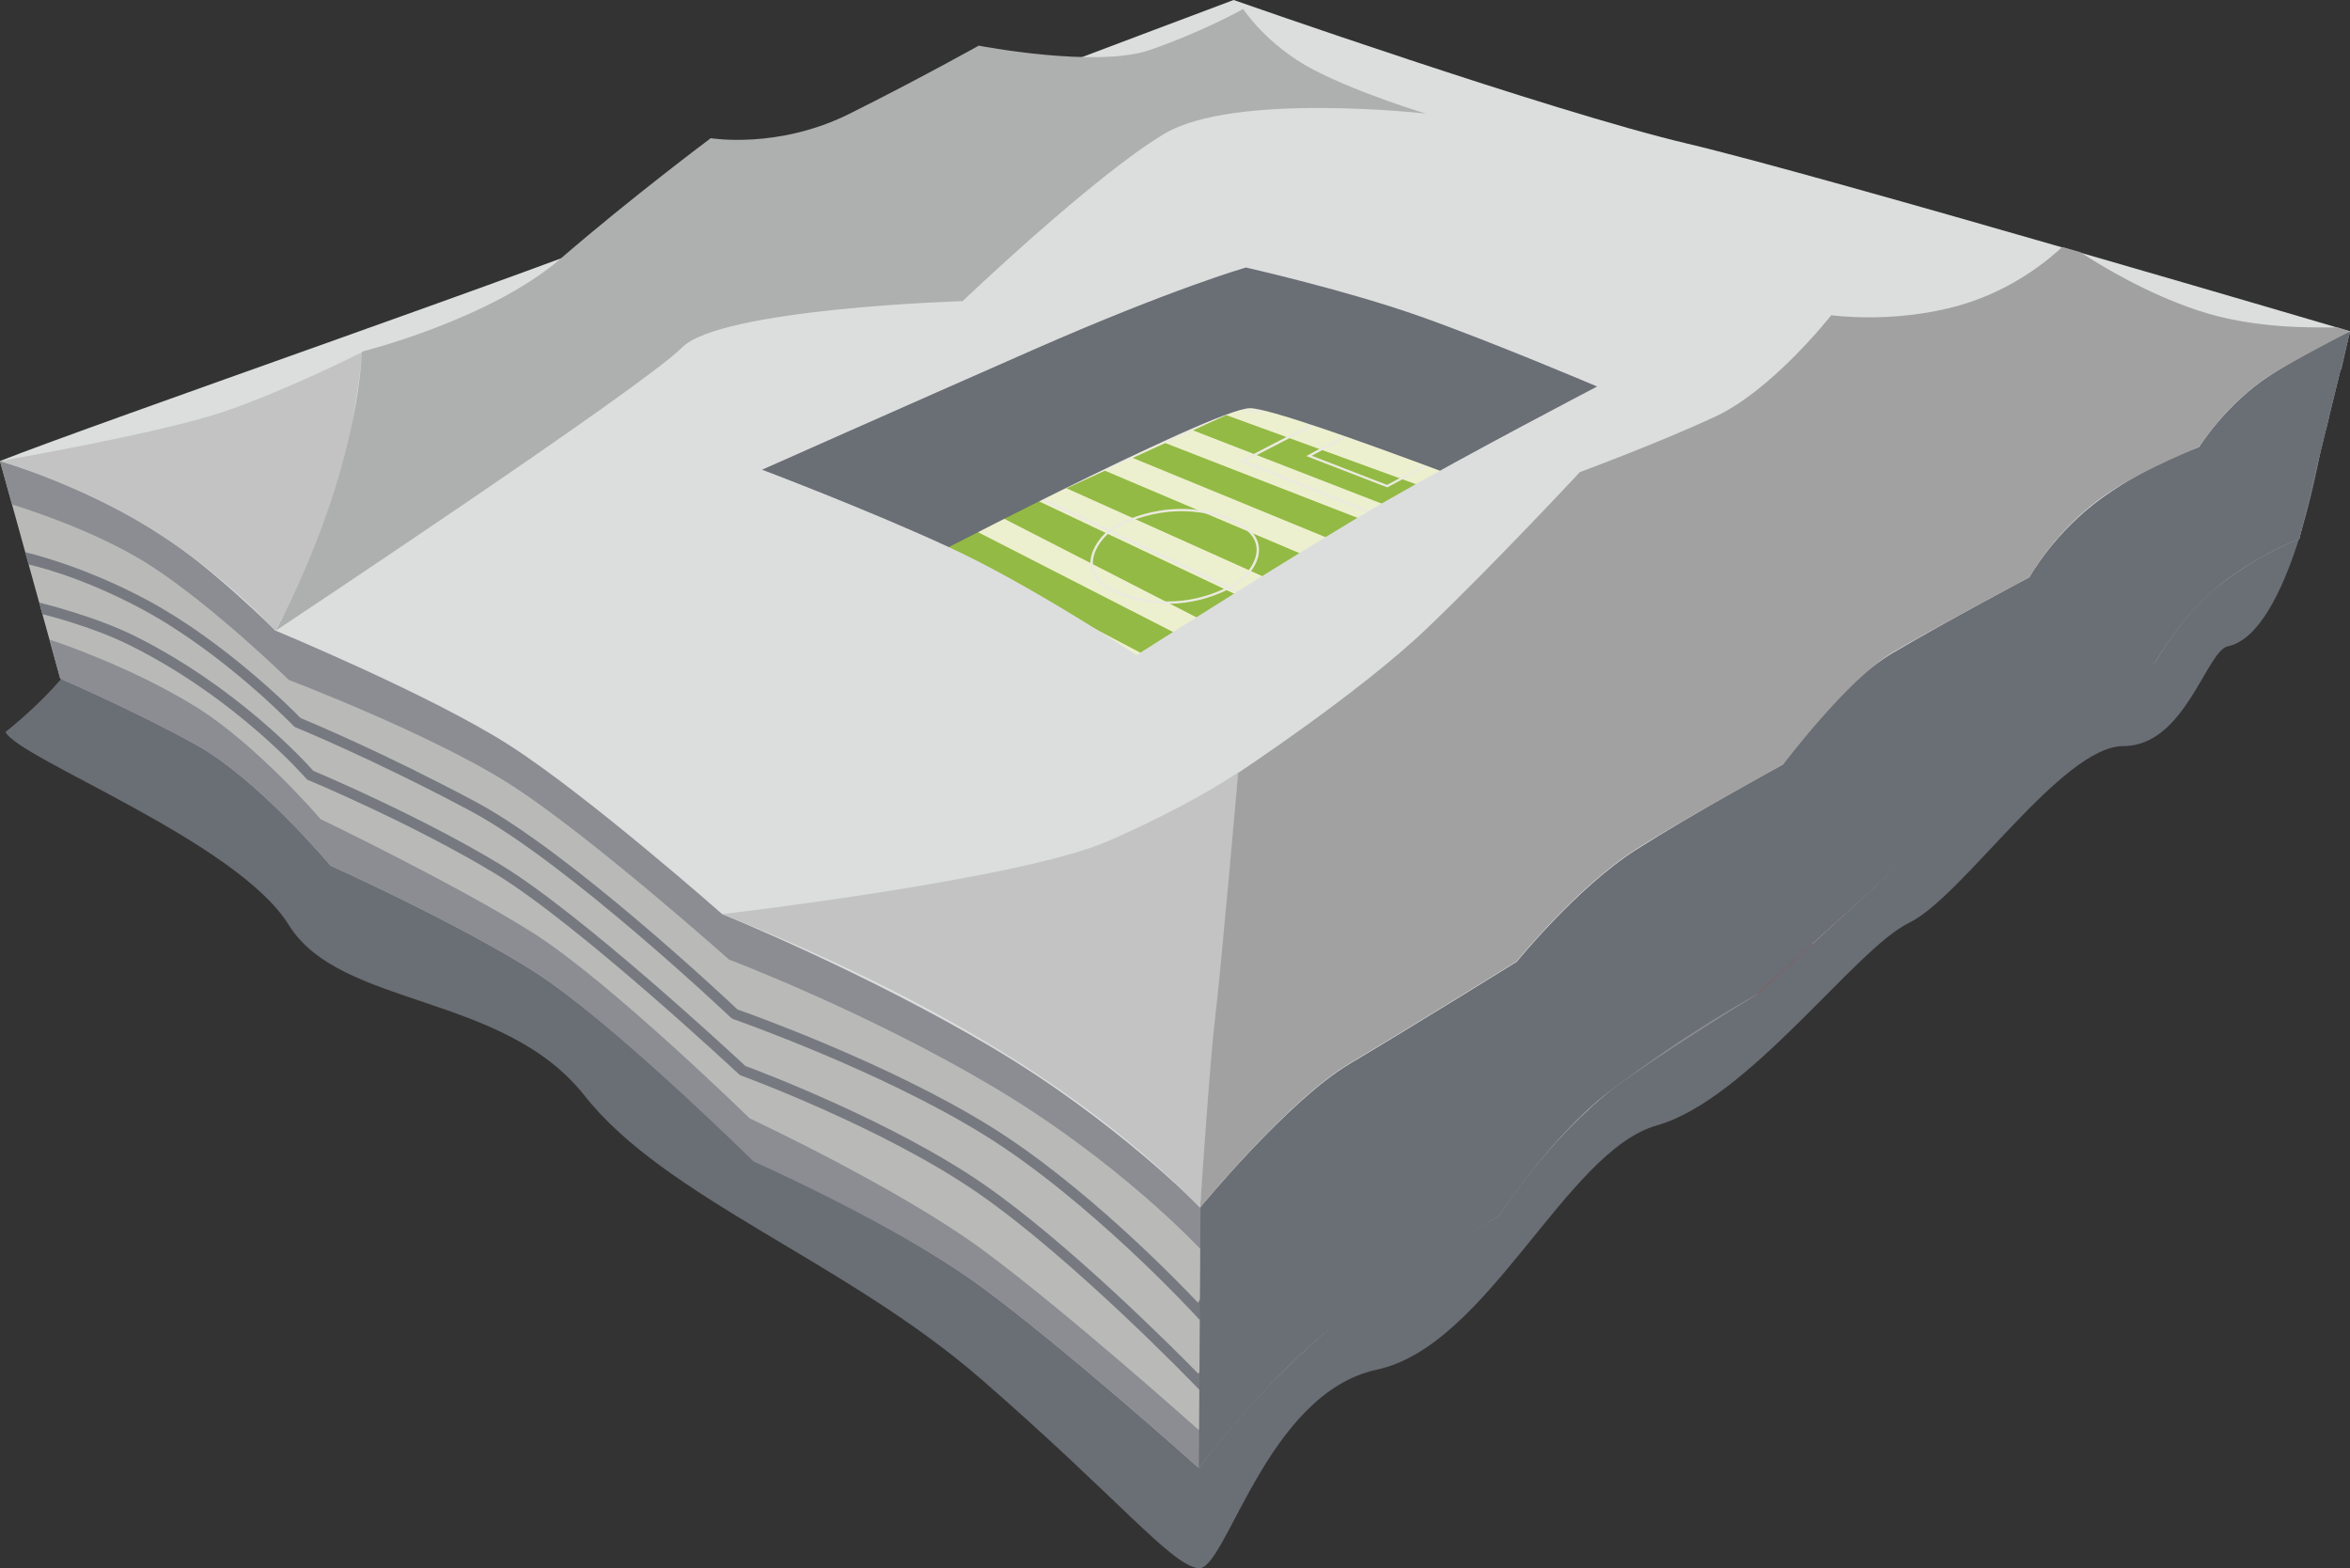 <?xml version="1.0" encoding="UTF-8"?><svg xmlns="http://www.w3.org/2000/svg" viewBox="0 0 425.19 283.75"><rect x="0" y="0" width="425.19" height="283.75" fill="#333333" stroke="none"/><defs><style>.b,.c{fill:#6a6e75;}.d{fill:#ebeae0;}.e{fill:#e6e6e6;}.f{fill:#fff;}.g,.h{fill:#8b8d92;}.i{fill:#b9b9b8;}.j{fill:#a83740;}.k{fill:#a7a6a6;}.l{fill:#aeafaf;}.m{fill:#ad2c24;}.n{fill:#c3c3c3;}.o{fill:#d54245;}.p{fill:#dcdede;}.q{fill:#93ba44;}.r{fill:#a2a1a1;}.h,.s,.c,.t,.u{mix-blend-mode:multiply;}.s{fill:#edf0cf;}.v{isolation:isolate;}.u{opacity:.84;}</style></defs><g class="v"><g id="a"><g><path class="c" d="M20.96,94.15s-5.55,4.49-3.67,15.09c1.65,9.28-16.3,23.19-16.3,23.19,2.39,4.83,41.9,19.8,51.24,34.89,9.34,15.09,38.8,12.22,53.53,30.9,14.73,18.68,47.07,29.82,71.86,51.38,24.79,21.56,34.13,33.41,39.16,34.13s12.22-31.62,32.34-35.93c20.12-4.31,34.13-39.52,50.66-44.19,16.53-4.67,35.93-31.98,45.63-36.65s27.67-31.98,38.8-31.98,15.01-17.25,18.88-18.05c11.14-2.31,16.71-35.03,16.71-35.03L20.96,94.15Z"/><g><path class="i" d="M0,83.41l10.9,39.37s13.03,5.59,24.4,11.86c11.37,6.26,24.52,21.98,24.52,21.98,0,0,23.02,10.38,36.75,19.11,13.74,8.72,39.08,33.48,39.08,33.48,0,0,27,12.6,42.16,23.79,15.16,11.18,39.08,32.58,39.08,32.58,0,0,13.58-18.12,27.24-27.89,13.66-9.77,27-17.67,27-17.67,0,0,8.97-14.06,21.33-23.53,10.48-8.04,25.18-16.44,25.18-16.44l45-41.1s4.49-5.38,13.14-11.21c8.61-5.81,14.17-7.92,14.17-7.92,0,0,5.09-9.23,12.55-14.71,7.46-5.48,13.5-7.61,13.5-7.61l9.19-37.57-217.52,70.31L0,83.41Z"/><path class="h" d="M417.81,90.24s-7.26,3.29-14.72,8.77c-7.46,5.48-13.23,13.9-13.23,13.9,0,0-5.88,2.72-13.74,8.01-8.61,5.81-15.38,12.68-15.38,12.68l-43.11,39.59s-15.42,9.47-25.58,17.3c-10.47,8.06-20.92,22.67-20.92,22.67,0,0-13.34,7.9-27,17.67-13.66,9.77-27.24,27.89-27.24,27.89,0,0-23.92-21.4-39.08-32.58-15.16-11.18-42.16-23.79-42.16-23.79,0,0-25.34-24.76-39.08-33.48-13.74-8.72-38.56-20.67-38.56-20.67,0,0-11.65-13.61-22.71-20.41-12.28-7.56-26.29-12.05-26.29-12.05l1.89,7.05s13.03,5.59,24.4,11.86c11.37,6.26,24.52,21.98,24.52,21.98,0,0,23.02,10.38,36.75,19.11,13.74,8.72,39.76,34.39,39.76,34.39,0,0,26.33,11.69,41.49,22.88,15.16,11.18,39.08,32.58,39.08,32.58,0,0,13.58-18.12,27.24-27.89,13.66-9.77,27-17.67,27-17.67,0,0,9.85-15.21,20.55-22.97,10.4-7.54,26.36-17.23,26.36-17.23l44.59-40.86s4.6-5.5,13.24-11.28c8.03-5.38,14.07-7.85,14.07-7.85,0,0,5.1-9.23,12.56-14.71,7.46-5.48,13.5-7.61,13.5-7.61l1.81-7.27Z"/><path class="h" d="M27.64,102.59c11.37,7.46,24.63,20.43,24.63,20.43,0,0,25.9,9.84,40.11,18.94,14.21,9.1,39.52,31.64,39.52,31.64,0,0,24.75,9.37,47.65,22.94,22.9,13.57,37.58,29.38,37.58,29.38,0,0,16.23-19.72,27.36-26.32,11.13-6.6,30.2-18.45,30.2-18.45,0,0,11.01-13.53,21.56-20.24,10.54-6.71,26.53-15.43,26.53-15.43,0,0,11.84-15.43,20.02-20.24,8.17-4.81,23.49-14,23.49-14,0,0,6.92-9.72,15.68-15.98,8.76-6.26,14.93-8.2,14.93-8.2,0,0,6.98-8.31,14.91-13.46,5.25-3.4,9.28-5.51,11.81-6.76l1.56-6.88s-6.35,2.57-14.29,7.72c-7.94,5.14-12.76,12.79-12.76,12.79,0,0-8.67,2.98-17.44,9.24-8.76,6.26-13.26,14.43-13.26,14.43,0,0-16.46,8.84-24.63,13.65-8.17,4.81-20.02,20.24-20.02,20.24,0,0-15.99,8.72-26.53,15.43-10.54,6.71-21.56,20.24-21.56,20.24,0,0-19.07,11.86-30.2,18.45-11.13,6.6-27.36,26.32-27.36,26.32,0,0-14.69-15.81-37.58-29.38-22.9-13.57-48.64-24.01-48.64-24.01,0,0-24.32-21.47-38.53-30.57-14.21-9.1-42.32-20.73-42.32-20.73,0,0-11.05-11.18-22.42-18.64-11.37-7.46-27.64-11.72-27.64-11.72,.05,.3,2.17,7.84,2.17,7.84,4.78,1.49,16.64,5.54,25.47,11.33Z"/><g class="t"><path class="g" d="M363.36,120.78l-1.43-1.24c.48-.56,11.9-13.69,20.4-18.71,5.42-3.2,9.18-4.35,10.28-4.64,1.54-1.82,11.06-12.88,17.86-16.31,6.47-3.26,9.4-4.09,10.89-4.21l-.49,1.98c-1.31,.25-3.97,1.11-9.54,3.92-6.92,3.49-17.36,15.95-17.46,16.07l-.21,.25-.32,.07s-3.98,.92-10.05,4.5c-8.23,4.86-19.81,18.19-19.93,18.32Z"/></g><g class="t"><path class="g" d="M362.49,127.84l-1.3-1.38c.12-.11,11.93-11.22,19.93-16.85,5.98-4.21,9.36-5.28,10.44-5.53,1.57-1.75,11-12.05,17.77-15.46,5.18-2.61,8.11-3.66,9.85-4.04l-.52,2.09c-1.57,.46-4.16,1.47-8.48,3.64-6.93,3.5-17.31,15.15-17.42,15.27l-.24,.27-.35,.04s-3.2,.51-9.97,5.27c-7.89,5.56-19.61,16.57-19.73,16.68Z"/></g><g><g><polygon class="o" points="138.68 111.72 232.8 71.28 239.28 72.64 284.68 88.62 297.48 84.58 326.64 56.53 218.67 31.11 103.14 68.17 138.68 111.72"/><path class="j" d="M316.92,68.17l.44-1.51c-.44-.11-63.89-16.45-63.89-16.45-5.29-1.31-19.3-4.49-20.27-4.62-5.87-.77-9.98-.07-14.72,1.33-4.34,1.27-70.29,28.56-73.1,29.72l.66,1.43c.11-.04,1.88-.78,4.8-1.98l7.42,9.65-15.41,6.7,.52,1.07,15.65-6.81,6.71,8.18,.66-.48-6.59-8.04,11.84-5.15c1.29,1.62,6.02,7.59,6.06,7.65l.67-.47s-2.03-2.55-5.96-7.52l10.96-4.76,6.1,7.62,.66-.47-5.99-7.48,12.09-5.25,6.08,7.59,.66-.47-5.97-7.45,12.08-5.24,6.31,7.88,.66-.47-6.2-7.74,10.33-4.48,6,6.82,.4-.32,.44,.38,7.9-8.24c.78,.15,1.57,.34,2.35,.59,2.34,.76,6.18,2.05,10.45,3.49l-7.88,8.21,.61,.53,8.11-8.45c4.33,1.46,9.02,3.06,13.02,4.42l-7.85,8.18,.61,.53,8.08-8.42c1.83,.62,7.15,2.42,13.23,4.48l-8.18,8.96,.63,.51,8.39-9.19c4.28,1.45,8.86,3,12.83,4.33l-8.18,8.96,.63,.51,8.39-9.19c5.5,1.86,9.62,3.25,9.65,3.26l.43-1.11s-4.04-1.36-9.42-3.18l5.84-13.3c10.67,2.77,20.19,5.25,20.25,5.26Zm-157.88,17.24l-7.41-9.64c3.06-1.26,7.17-2.96,11.88-4.9l7.38,9.39-11.85,5.16Zm12.62-5.49l-7.37-9.37c3.78-1.56,7.9-3.25,12.14-5l6.25,9.58-11.02,4.78Zm11.78-5.11l-6.23-9.57c4.06-1.67,8.21-3.37,12.25-5.02l6.09,9.34-12.1,5.25Zm12.86-5.58l-6.07-9.32c4.33-1.77,8.51-3.47,12.29-5l5.9,9.07-12.12,5.26Zm12.88-5.59l-5.89-9.05c4.27-1.73,7.98-3.22,10.74-4.31l5.44,8.89-10.28,4.46Zm17.47,2.62l-5.68-6.45,.07-.03c.07-.03,6.23-2.18,12.94-1.17l-7.33,7.64Zm8.09-8.72c-7.23-1.29-13.83,1.04-14.18,1.16l-.34,.15-5.42-8.87c2.18-.85,3.66-1.41,4.17-1.56,4.51-1.33,8.43-2,14-1.27,.91,.12,2.61,.46,4.82,.95l-3.06,9.44Zm13.62,4.29c-4.35-1.47-8.28-2.78-10.66-3.56-.73-.24-1.46-.42-2.18-.57l3.08-9.42c3.83,.86,8.96,2.1,14.23,3.4l-4.46,10.15Zm13.88,4.71c-4.01-1.37-8.74-2.97-13.12-4.45l4.51-10.21c4.77,1.18,9.58,2.39,13.56,3.4l-4.95,11.26Zm14.17,4.8c-6.16-2.08-11.58-3.92-13.41-4.54l4.99-11.31c1.58,.4,7.05,1.82,13.79,3.57l-5.38,12.29Zm13.66,4.62c-3.96-1.34-8.58-2.9-12.9-4.36l5.42-12.34c4.19,1.09,8.81,2.29,13.28,3.45l-5.8,13.25Z"/></g><g><g><polygon class="q" points="227.15 70.03 135.42 112.54 170.29 134.47 218.98 132.89 286.26 90.99 227.15 70.03"/><polygon class="s" points="278.65 95.79 219.39 74.2 224.32 71.87 282.83 93.12 278.65 95.79"/><polygon class="s" points="267.79 102.32 208.91 79.41 213.84 77.08 271.97 99.65 267.79 102.32"/><polygon class="s" points="256.72 109.24 197.74 84.24 202.66 81.91 261.59 106.13 256.72 109.24"/><polygon class="s" points="244.15 117.28 185.76 89.65 190.69 87.32 249.82 113.86 244.15 117.28"/><polygon class="s" points="232.13 124.53 174.35 94.95 179.27 92.62 236.32 121.86 232.13 124.53"/><polygon class="s" points="221.64 131 162.91 100.2 167.84 97.87 225.83 128.32 221.64 131"/></g><path class="d" d="M244.41,116.94l-21.99-10.41c-3.32,1.71-11.47,4.83-20.95,.54h0c-2.59-1.17-4.03-2.86-4.17-4.89-.15-2.25,1.34-4.6,3.08-6.08l-11.97-5.66-42.52,19.49-.2-.38,81.2-37.22,.09,.03,57.07,20.57-.16,.39-18.41-6.64-14,7.65-.1-.04-27.1-10.83,.4-.21,12.84-6.65-8.03-2.89c-1.98,1.68-4.55,.51-5.1,.23l-35.48,16.26,11.83,5.6c.23-.17,.46-.33,.69-.47,.08-.05,8.5-5.41,19.17-2.27,4.37,1.28,6.77,3.21,7.15,5.74,.45,3-2.17,5.83-4.04,7.01-.19,.12-.47,.29-.83,.48l21.73,10.28-.2,.38Zm-42.75-10.25c9.06,4.1,16.87,1.31,20.27-.39l-21.12-10c-1.71,1.4-3.21,3.68-3.06,5.85,.13,1.89,1.44,3.42,3.92,4.54h0Zm-.47-10.68l21.22,10.05c.47-.25,.83-.46,1.06-.61,1.71-1.07,4.26-3.81,3.85-6.6-.35-2.31-2.71-4.18-6.84-5.39-10.45-3.08-18.7,2.17-18.79,2.22-.17,.1-.33,.21-.5,.33Zm24.11-12.59l26.15,10.45,13.5-7.38-6.42-2.32-7.53,4.01-.1-.04-14.55-5.63,7.01-3.81-5.28-1.9-12.77,6.61Zm12.05-.96l13.61,5.27,7.02-3.74-14.39-5.19,.12,.2-6.37,3.46Zm-12.46-8.75c.77,.35,2.61,.96,4.13-.17l-2.11-.76-2.02,.93Z"/><g><polygon class="e" points="136.96 107.3 138.41 107.97 228.24 66.69 226.57 66.12 136.96 107.3"/><polygon class="n" points="228.48 69.9 138.64 111.18 138.41 107.96 228.24 66.69 228.48 69.9"/><polygon class="e" points="286.02 87.76 284.68 88.62 226.53 67.46 228.21 66.69 286.02 87.76"/><polygon class="k" points="226.77 70.66 284.93 91.84 284.69 88.63 226.53 67.44 226.77 70.66"/></g></g></g><path class="c" d="M161.92,104.02s57.68-30.19,64.24-30.17c6.56,.02,63.75,22.58,63.75,22.58l15.09-30.32-81.09-20.52-100.35,40.13,38.37,18.29Z"/><g class="u"><path class="b" d="M217,238.76l-.84-.92c-.19-.21-19.14-20.77-38.07-32.49-18.95-11.74-45.22-20.89-45.48-20.99l-.34-.21c-.29-.28-29.61-28.04-47.06-37.38-17.52-9.37-31.6-15.12-31.74-15.18l-.34-.23c-.11-.11-12.6-13.15-27.33-21.09-11.65-6.28-20.49-8.09-20.62-8.14l-.62-2.23c.13,.04,10.34,2.35,22.14,8.7,14.07,7.58,26.34,19.91,27.68,21.31,1.75,.72,15.23,6.36,31.73,15.18,17.02,9.11,45.02,35.37,47.32,37.54,2.45,.86,27.4,9.79,45.67,21.1,16.9,10.46,33.77,27.85,37.64,31.94,2.56-3.72,12.3-16.88,28.65-27.46,12.72-8.23,25.94-15.81,27.52-16.72,1.2-1.48,11.36-13.75,26.64-23.69,16.17-10.53,24.49-13.55,24.83-13.67l.64,1.78c-.08,.03-8.48,3.09-24.44,13.47-15.95,10.38-26.2,23.3-26.3,23.43l-.28,.24c-.14,.08-14.15,8.05-27.59,16.75-18.77,12.15-28.66,27.74-28.75,27.89l-.66,1.06Z"/></g><g class="u"><path class="b" d="M217.11,251.56l-.83-.86c-.22-.23-22.09-22.89-39.22-34.77-17.11-11.87-42.78-21.26-43.03-21.36l-.32-.2c-.29-.27-29.25-27.31-44.15-36.33-14.93-9.03-33.62-16.84-33.8-16.91l-.21-.09-.15-.17c-.12-.14-12.61-14.54-31.94-24.14-7.02-3.49-15.69-5.59-15.78-5.61l-.58-2.1c.38,.09,9.99,2.43,17.21,6.01,18.53,9.2,30.89,22.75,32.38,24.43,2.08,.88,19.65,8.37,33.85,16.96,14.53,8.79,42.1,34.37,44.32,36.44,2.36,.87,26.74,10.03,43.28,21.51,15.38,10.68,34.51,29.91,38.68,34.17,3-4.49,15.58-22.56,28.49-30.05,13.52-7.85,25.43-14.86,26.9-15.73,1.31-1.66,13.68-17.05,26.09-24.89,18.38-11.61,25.08-13.01,25.35-13.07l.37,1.86c-.06,.01-6.75,1.46-24.71,12.81-12.79,8.08-25.59,24.43-25.72,24.6l-.27,.23s-12.61,7.44-27.06,15.83c-14.09,8.18-28.36,30.21-28.5,30.43l-.65,1.01Z"/></g><path class="m" d="M318.05,179.81l4.5-41.52s9.82-14.02,22.75-22.44c9.26-6.04,22.16-11.82,22.16-11.82l-4.78,34.89-44.62,40.89Z"/><path class="f" d="M327.83,170.85l3.02-26.75s2.13-9.47,9.4-14.39c7.26-4.92,14.61-1.57,14.61-1.57l-.13,18.06-26.89,24.65Z"/><path class="c" d="M216.91,265.57l.39-60.71L411.22,61.25l13.97-1.31-9.17,37.57s-5.28,1.81-12.33,6.72c-8.37,5.84-13.75,15.59-13.75,15.59,0,0-11.72,6.17-19.14,12.41-8.6,7.23-52.88,47.66-52.88,47.66,0,0-12.09,6.42-26.95,17.74-10.1,7.69-19.83,22.39-19.83,22.39,0,0-22.84,14.28-31.28,21.04-10.58,8.47-22.95,24.52-22.95,24.52Z"/><path class="p" d="M305.15,25.95C280.52,20.13,223.2,0,223.2,0c0,0-93.01,34.9-106.91,41.01C102.4,47.12,17.37,76.55,0,83.41c0,0,16.02,4.57,27.39,12.03,11.37,7.46,22.42,18.64,22.42,18.64,0,0,28.11,11.63,42.32,20.73,14.21,9.1,38.53,30.57,38.53,30.57,0,0,25.74,10.44,48.64,24.01,22.9,13.57,37.84,29.07,37.84,29.07,0,0,15.97-19.41,27.1-26.01,11.13-6.6,30.2-18.45,30.2-18.45,0,0,11.01-13.53,21.56-20.24,10.54-6.71,26.53-15.43,26.53-15.43,0,0,9.74-14.18,20.02-20.24,9.92-5.86,24.63-13.65,24.63-13.65,0,0,4.5-8.16,13.26-14.43s17.42-9.11,17.42-9.11c0,0,4.85-7.78,12.78-12.93s14.55-8.03,14.55-8.03c0,0-95.4-28.17-120.03-33.99Zm-53.85,64.39c-14.53,8.35-45.67,28.19-45.67,28.19,0,0-18.97-12.62-33.81-19.48-14.84-6.86-33.93-14.07-33.93-14.07,0,0,25.8-11.47,48.93-21.64,25.42-11.18,38.61-14.94,38.61-14.94,0,0,18.23,4.12,31.65,8.89,13.42,4.77,31.89,12.64,31.89,12.64,0,0-23.14,12.06-37.66,20.41Z"/><path class="n" d="M130.66,165.38s54.12-6.29,69.91-13.24c15.79-6.95,23.49-12.43,23.49-12.43l-6.93,78.75c-22.68-23.29-53.95-40.13-86.48-53.08Z"/><path class="r" d="M423.1,59.25c-3.38-.09-14.64,.52-25.5-3.11-9.22-3.08-17.3-7.95-21.21-10.52-1.09-.31-2.18-.63-3.27-.94-2.18,2.07-8.87,7.8-18.55,10.56-11.93,3.4-23.24,1.79-23.24,1.79,0,0-10.57,13.48-20.92,18.31-10.35,4.83-24.56,10.07-24.56,10.07,0,0-15.59,16.75-27.77,28.37-12.17,11.62-34.06,26.05-34.06,26.05,0,0-3.22,36.83-4.15,44.22-.9,7.13-2.6,32.61-2.73,34.42,1.24-1.5,16.39-19.77,27.06-26.1,11.13-6.6,30.2-18.45,30.2-18.45,0,0,11.01-13.53,21.55-20.24,7.68-4.89,21.53-12.5,26.7-15.37,0,0,11.61-15.44,19.84-20.3,6.38-3.77,19.52-10.78,24.67-13.56l1.43-2.27c1.93-2.85,5.81-7.97,11.79-12.25,5.6-4,14.12-7.64,17.41-9l1.97-2.71c2.09-2.72,5.78-6.94,10.86-10.23,4.1-2.66,14.54-8.02,14.54-8.02-.26-.08-1.73-.59-2.07-.69Z"/><path class="n" d="M0,83.41s29.14-5.06,40.51-8.93c11.37-3.87,25.11-10.82,25.11-10.82,0,0-2.68,21.87-5.45,29.29s-10.36,21.13-10.36,21.13c0,0-9.03-10.03-22.71-18.52C14.34,87.64,0,83.41,0,83.41Z"/><path class="l" d="M65.51,63.61s23.14-5.76,35.93-16.82c12.79-11.05,27.16-21.79,27.16-21.79,0,0,12.16,2.05,25.11-4.42,12.95-6.47,23.37-12.32,23.37-12.32,0,0,21.32,4.11,30.95,.79,9.63-3.32,16.9-7.42,16.9-7.42,0,0,4.29,6.59,12.69,10.97,8.41,4.38,20.36,7.95,20.36,7.95,0,0-34.62-3.92-47.32,3.66-12.7,7.57-36.49,30.27-36.49,30.27,0,0-43.81,1.31-50.8,8.42-6.99,7.1-73.51,51.22-73.51,51.22,0,0,14.08-25.18,15.65-50.51Z"/></g></g></g></g></svg>